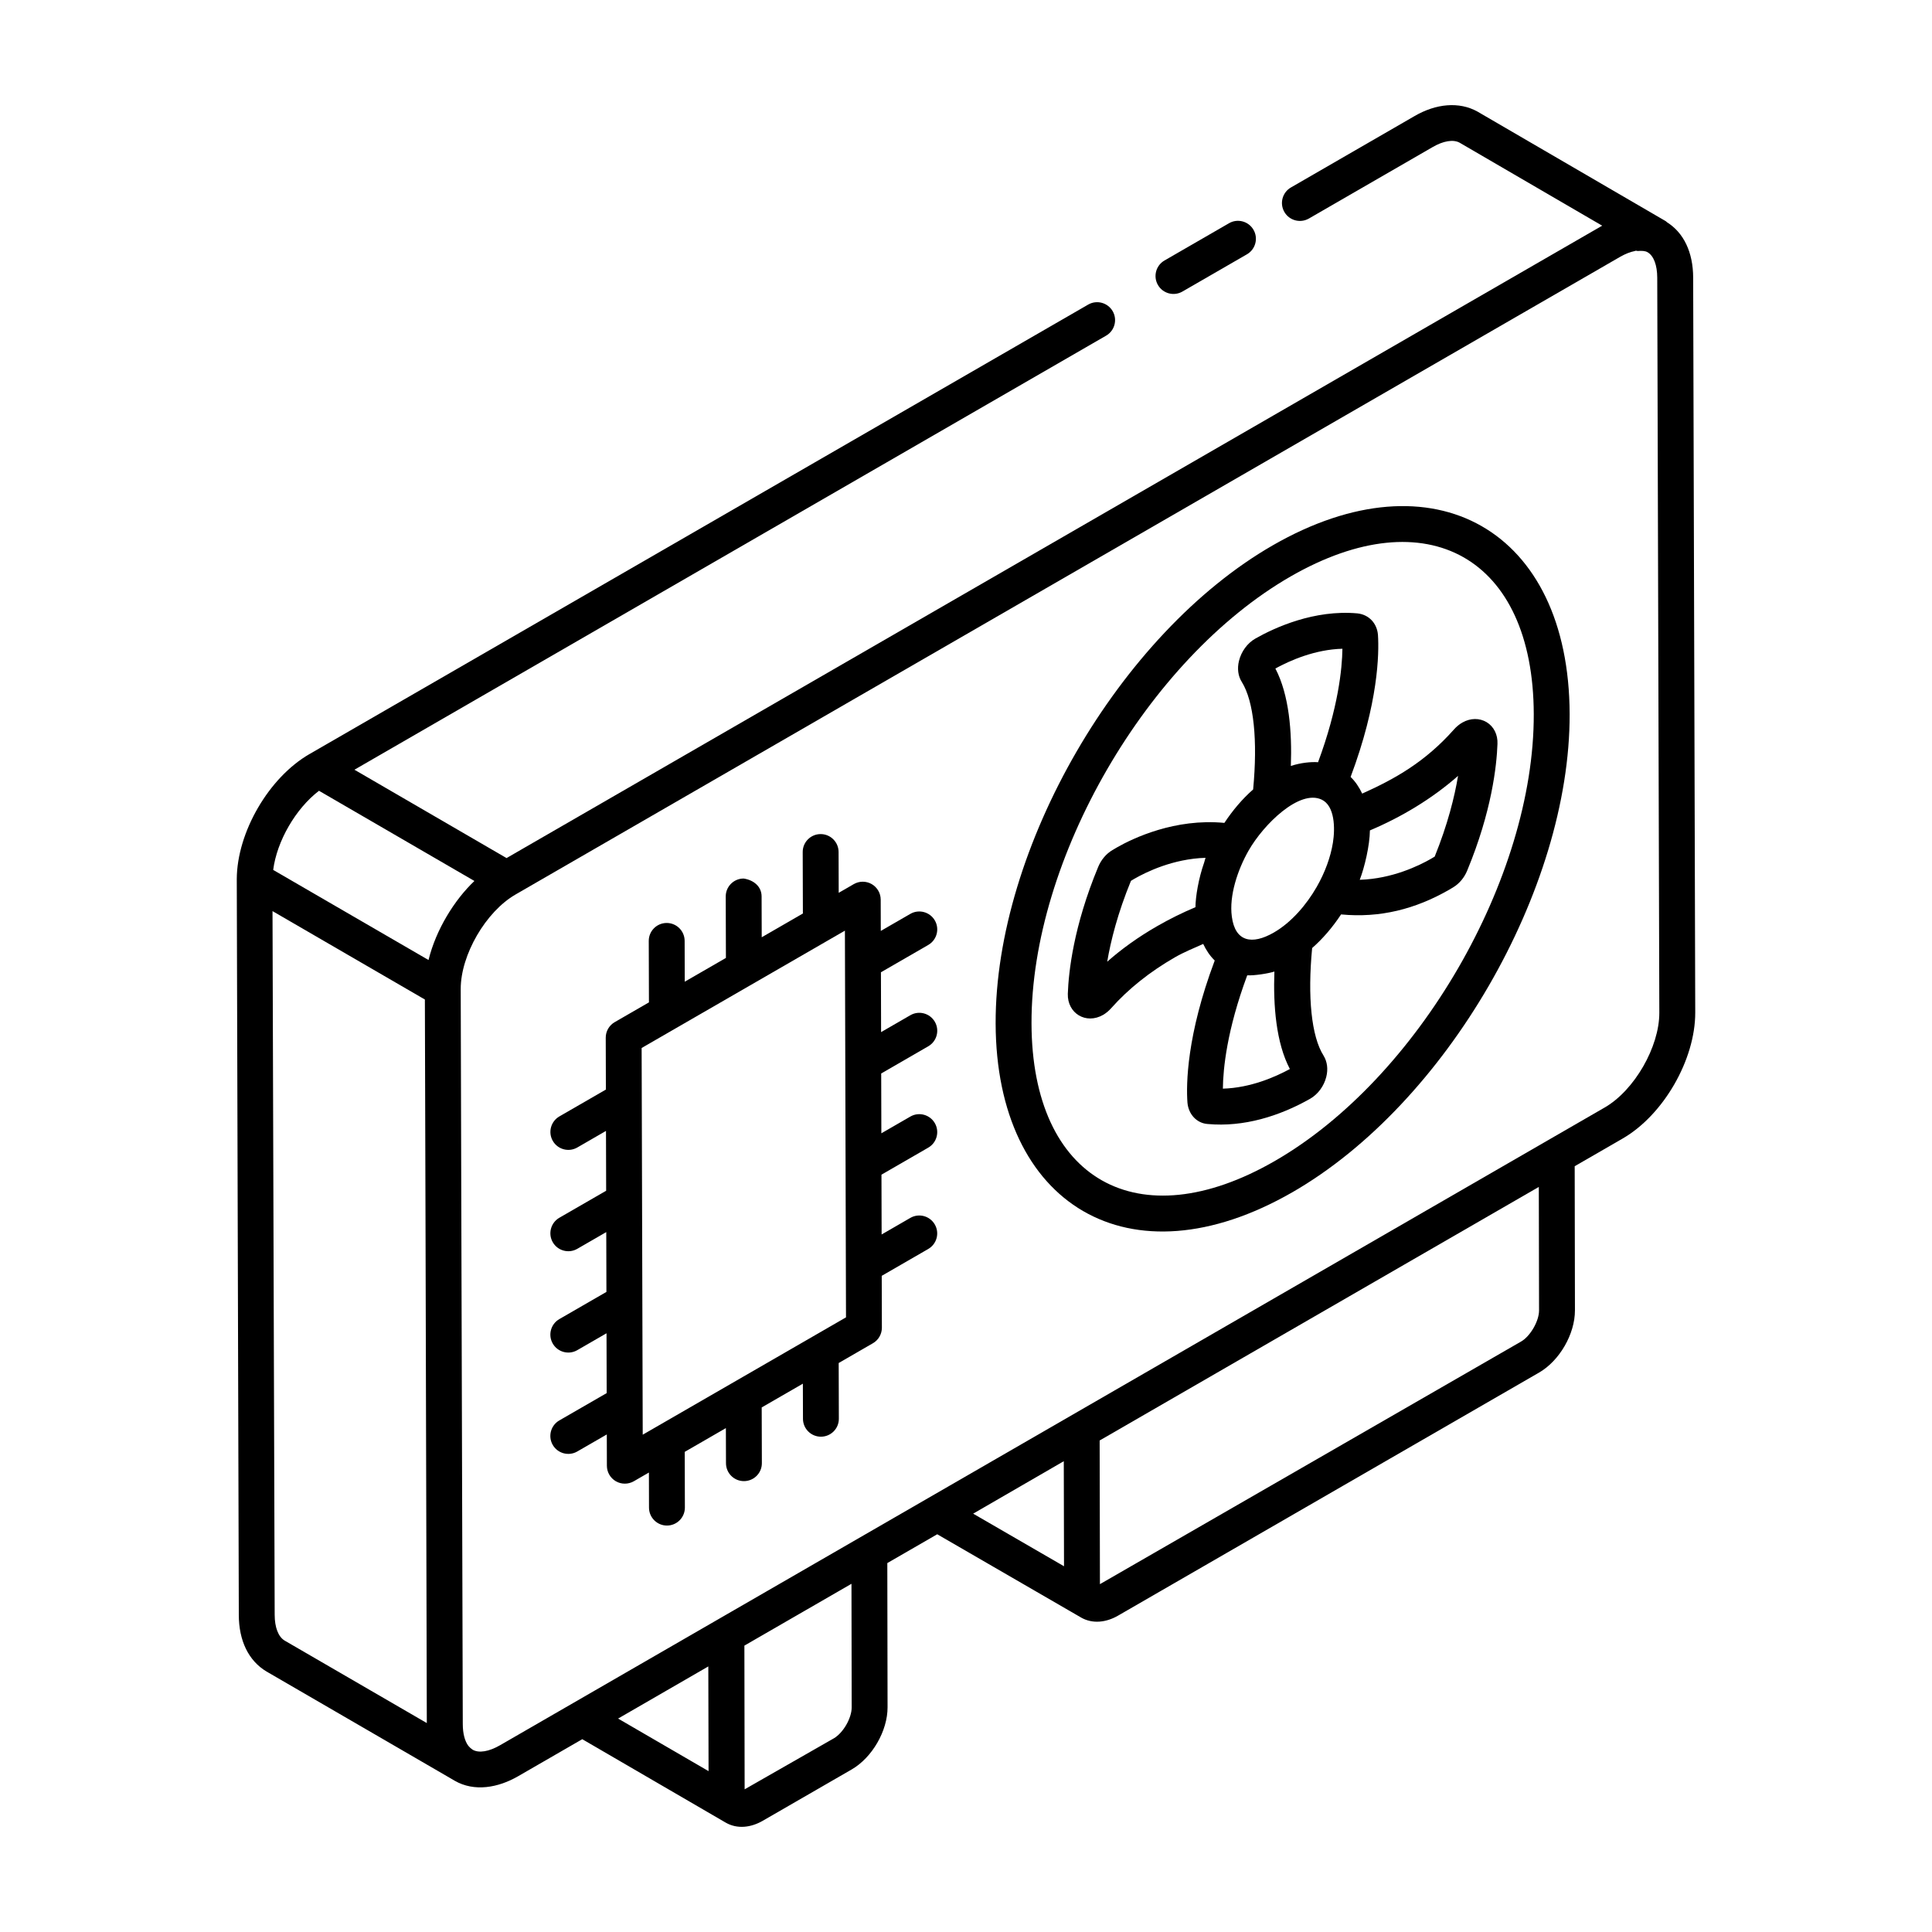 <?xml version="1.0" encoding="UTF-8"?>
<!-- Uploaded to: ICON Repo, www.svgrepo.com, Generator: ICON Repo Mixer Tools -->
<svg fill="#000000" width="800px" height="800px" version="1.1" viewBox="144 144 512 512" xmlns="http://www.w3.org/2000/svg">
 <g>
  <path d="m469.7 203.16-17.094 9.871c-2.273 1.312-3.055 4.219-1.742 6.492 1.316 2.281 4.231 3.047 6.492 1.742l17.094-9.871c2.273-1.312 3.055-4.219 1.742-6.492-1.316-2.285-4.238-3.059-6.492-1.742z"/>
  <path d="m226.02 343.83c-10.797 6.231-19.215 20.75-19.273 33.141 0.832 300.3 0.422 152.35 0.539 194.96 0 6.856 2.574 12.18 7.32 15.023 16.941 9.828 52.043 30.195 49.902 28.965 5.207 2.996 11.516 1.852 16.785-1.191l17.016-9.824c3.887 2.262-14.082-8.191 38.016 22.113 3.078 1.766 6.703 1.309 9.82-0.496l23.551-13.594c5.445-3.148 9.535-10.238 9.516-16.492l-0.066-38.203 13.227-7.637 38.07 22.035c0 0.004 0 0.004 0.004 0.004l0.008 0.004c0.008 0.004 0.016 0.008 0.023 0.016 3.078 1.766 6.703 1.309 9.82-0.496l111.56-64.406c5.441-3.141 9.527-10.234 9.516-16.492l-0.066-38.199 12.719-7.344c10.816-6.246 19.258-20.914 19.227-33.391l-0.551-194.77c-0.023-6.734-2.512-11.887-6.953-14.668-0.105-0.078-0.172-0.191-0.285-0.258-0.082-0.051-0.168-0.102-0.25-0.148l-49.73-28.945c-4.777-2.621-10.867-2.144-16.688 1.262l-32.695 18.883c-2.269 1.312-3.051 4.219-1.734 6.492 1.312 2.273 4.215 3.043 6.492 1.742l32.727-18.898c2.887-1.703 5.559-2.125 7.227-1.203l37.777 21.992c-397.9 229.66-260.66 150.45-290.35 167.59-0.953-0.555-42.988-24.965-40.316-23.414l199.2-115.03c2.273-1.312 3.055-4.219 1.742-6.492-1.316-2.273-4.234-3.051-6.492-1.742-12.477 7.199-219.57 126.74-206.35 119.11zm2.519 9.734c0.953 0.555 43.922 25.488 41.184 23.902-5.285 5.019-10.172 12.855-12.16 20.949-0.953-0.551-43.902-25.465-41.164-23.879 0.969-7.629 5.973-16.273 12.141-20.973zm-9.102 225.21c-1.68-1.008-2.644-3.5-2.644-6.852l-0.574-186.47c0.953 0.555 43.051 24.98 40.379 23.43l0.18 63.297 0.332 128.45zm88.363 20.664c0.949-0.551 25.473-14.719 23.91-13.816l0.066 27.746zm57.141 5.258-23.605 13.492-0.066-38.082 28.379-16.383 0.055 32.742c0.008 2.863-2.262 6.789-4.762 8.23zm60.973-73.461c0.004 0.961 0.066 29.656 0.062 27.84l-24.082-13.941c0.965-0.559 25.594-14.809 24.02-13.898zm125.95-39.949c0.004 2.816-2.312 6.824-4.762 8.238l-111.61 64.293c0-0.949-0.078-40.594-0.074-38.074l66.281-38.27 50.102-28.926zm17.406-53.793-15.098 8.715c-3.25 1.875-274.39 158.41-277.64 160.29-2.965 1.711-5.625 2.152-7.285 1.188-0.02-0.012-0.031-0.035-0.055-0.047-0.359-0.219-0.684-0.512-0.973-0.871-0.023-0.027-0.055-0.043-0.078-0.07-0.961-1.254-1.492-3.273-1.5-5.793l-0.387-136.06c-0.004-0.809 0.023 8.02-0.16-58.781 0.008-9.027 6.644-20.461 14.531-25.012 34.082-19.676-113.87 65.734 292.73-168.99 1.402-0.809 2.727-1.305 3.914-1.543 0.051-0.012 0.121-0.059 0.172-0.066 0.246-0.043 0.383 0.078 0.617 0.062 0.957-0.066 1.883-0.066 2.559 0.324 1.625 0.934 2.562 3.402 2.57 6.766l0.551 194.77c0.023 9.066-6.606 20.578-14.473 25.125z"/>
  <path d="m481.31 288.51c-40.641 23.367-73.59 80.219-73.457 126.73 0.141 48.004 35.387 69.59 78.66 44.707 40.641-23.367 73.59-80.219 73.457-126.73-0.145-48.684-35.961-69.258-78.66-44.707zm0.469 163.2c-36.211 20.828-64.305 4.969-64.418-36.492-0.125-43.473 30.691-96.613 68.684-118.46 36.199-20.805 64.305-4.992 64.418 36.492 0.125 43.473-30.688 96.613-68.684 118.46z"/>
  <path d="m531.54 335.48c-0.797 0.461-1.539 1.066-2.199 1.809-7.723 8.699-15.711 13.141-24.344 17.023-0.805-1.695-1.809-3.195-3.07-4.414 7.363-19.609 7.57-32.727 7.246-37.656-0.254-3.066-2.391-5.352-5.422-5.688-11.473-1.035-21.918 3.754-27.082 6.684-0.016 0.008-0.023 0.016-0.031 0.02-2.086 1.203-3.691 3.41-4.301 5.902-0.496 2.047-0.223 4.039 0.75 5.559 3.199 5.117 4.238 15.496 3.008 28.492-2.832 2.484-5.379 5.477-7.621 8.863-13.066-1.25-24.199 4.043-28.57 6.555v0.004l-1.102 0.656c-1.605 0.922-2.981 2.547-3.773 4.453-6.535 15.734-7.844 27.809-8.047 33.625-0.148 5.188 4.824 8.195 9.367 5.582 0.785-0.465 1.512-1.07 2.137-1.781 4.547-5.113 10.234-9.648 16.898-13.48 2.379-1.367 4.957-2.402 7.477-3.535 0.805 1.688 1.801 3.184 3.055 4.394-7.434 19.754-7.586 32.785-7.231 37.641 0.266 3.176 2.547 5.519 5.41 5.688 9.477 0.855 18.922-2.051 27.133-6.707 2.047-1.18 3.633-3.336 4.246-5.773 0.52-2.055 0.266-4.062-0.738-5.676-3.203-5.102-4.246-15.48-3.004-28.48 2.848-2.496 5.414-5.504 7.668-8.91 10.328 1 19.77-1.445 28.578-6.504l1.234-0.738c1.594-0.996 2.887-2.574 3.621-4.398 6.492-15.66 7.809-27.762 8.012-33.535 0.113-2.449-0.961-4.609-2.863-5.766-1.922-1.148-4.316-1.117-6.441 0.094zm-34.305 31.844c-0.602 3.769-2.086 7.867-4.277 11.688 0 0.004 0 0.004-0.004 0.008-2.691 4.703-6.684 9.398-11.359 12.102-5.84 3.371-10.277 2.438-11.145-4.199-0.766-5.582 1.582-12.492 4.418-17.469 4.035-7.086 13.523-16.293 19.352-13.562h0.008c3.531 1.645 3.621 7.598 3.008 11.434zm2.519-51.398c-0.074 5.242-1.078 15.574-6.457 30.074-1.785-0.145-4.641 0.129-7.207 0.992 0.324-9.016-0.445-18.836-4.102-25.832 3.84-2.102 10.492-5.051 17.766-5.234zm-49.113 73.523c-4.887 2.809-9.328 5.969-13.219 9.414 0.945-5.582 2.785-12.879 6.293-21.434l0.922-0.551c3.078-1.77 10.238-5.293 18.844-5.547-0.156 0.41-0.219 0.816-0.359 1.227-1.531 4.356-2.281 9.074-2.316 11.855-3.488 1.469-6.894 3.156-10.164 5.035zm17.434 43.055c0.055-5.199 1.039-15.465 6.457-30.039 1.762 0.125 5.637-0.477 7.195-0.996-0.328 9.035 0.441 18.879 4.102 25.832-3.848 2.09-10.438 5-17.754 5.203zm56.133-61.496-0.992 0.59c-3.086 1.773-10.273 5.301-18.867 5.555 1.27-3.301 2.644-9.07 2.691-13.086 8.383-3.547 16.473-8.395 23.359-14.453-0.934 5.594-2.746 12.879-6.191 21.395z"/>
  <path d="m390 394.42c2.273-1.312 3.055-4.219 1.742-6.492-1.316-2.269-4.227-3.051-6.492-1.742l-7.832 4.519-0.023-8.301c-0.004-1.695-0.914-3.258-2.383-4.109-1.473-0.848-3.285-0.836-4.75 0.004l-3.996 2.309-0.031-10.828c-0.008-2.621-2.137-4.738-4.754-4.738h-0.016c-2.629 0.008-4.75 2.141-4.738 4.766l0.047 16.281-10.91 6.297-0.031-10.828c-0.008-2.633-2.102-4.34-4.766-4.738-2.629 0.008-4.75 2.141-4.738 4.766l0.047 16.277-10.91 6.297-0.027-10.824c-0.008-2.621-2.137-4.738-4.754-4.738h-0.016c-2.629 0.008-4.75 2.141-4.738 4.766l0.047 16.277-9.074 5.238c-1.477 0.855-2.383 2.426-2.375 4.133l0.039 13.734-12.324 7.117c-2.273 1.312-3.055 4.219-1.742 6.492 1.316 2.281 4.231 3.047 6.492 1.742l7.602-4.391 0.043 15.852-12.402 7.16c-2.273 1.312-3.055 4.219-1.742 6.492 1.316 2.281 4.231 3.047 6.492 1.742l7.68-4.434 0.043 15.852-12.477 7.203c-2.273 1.312-3.055 4.219-1.742 6.492 1.316 2.281 4.231 3.047 6.492 1.742l7.754-4.477 0.043 15.855-12.551 7.242c-2.273 1.312-3.055 4.219-1.742 6.492 1.328 2.289 4.242 3.043 6.492 1.742l7.832-4.519 0.023 8.301c0.004 1.695 0.914 3.258 2.383 4.109 1.445 0.832 3.262 0.852 4.75-0.004l4.004-2.312 0.023 9.312c0.008 2.617 2.137 4.738 4.754 4.738h0.016c2.621-0.008 4.742-2.141 4.738-4.766l-0.039-14.762 10.906-6.297 0.027 9.312c0.008 2.621 2.137 4.738 4.754 4.738h0.016c2.629-0.008 4.75-2.141 4.738-4.766l-0.043-14.762 10.91-6.297 0.027 9.312c0.008 2.621 2.137 4.738 4.754 4.738h0.016c2.629-0.008 4.75-2.141 4.738-4.766l-0.043-14.762 9.07-5.238c1.477-0.855 2.383-2.426 2.375-4.133l-0.039-13.73 12.324-7.117c2.273-1.312 3.055-4.219 1.742-6.492-1.316-2.285-4.227-3.055-6.492-1.742l-7.602 4.391-0.043-15.852 12.402-7.16c2.273-1.312 3.055-4.219 1.742-6.492-1.316-2.277-4.227-3.059-6.492-1.742l-7.68 4.434-0.043-15.852 12.477-7.207c2.273-1.312 3.055-4.219 1.742-6.492-1.316-2.277-4.227-3.059-6.492-1.742l-7.754 4.477-0.043-15.855zm-75.672 129.79c-0.074-26.598-0.219-77.918-0.289-102.48l53.871-31.098c0.062 22.812 0.227 80.125 0.289 102.48z"/>
 </g>
</svg>